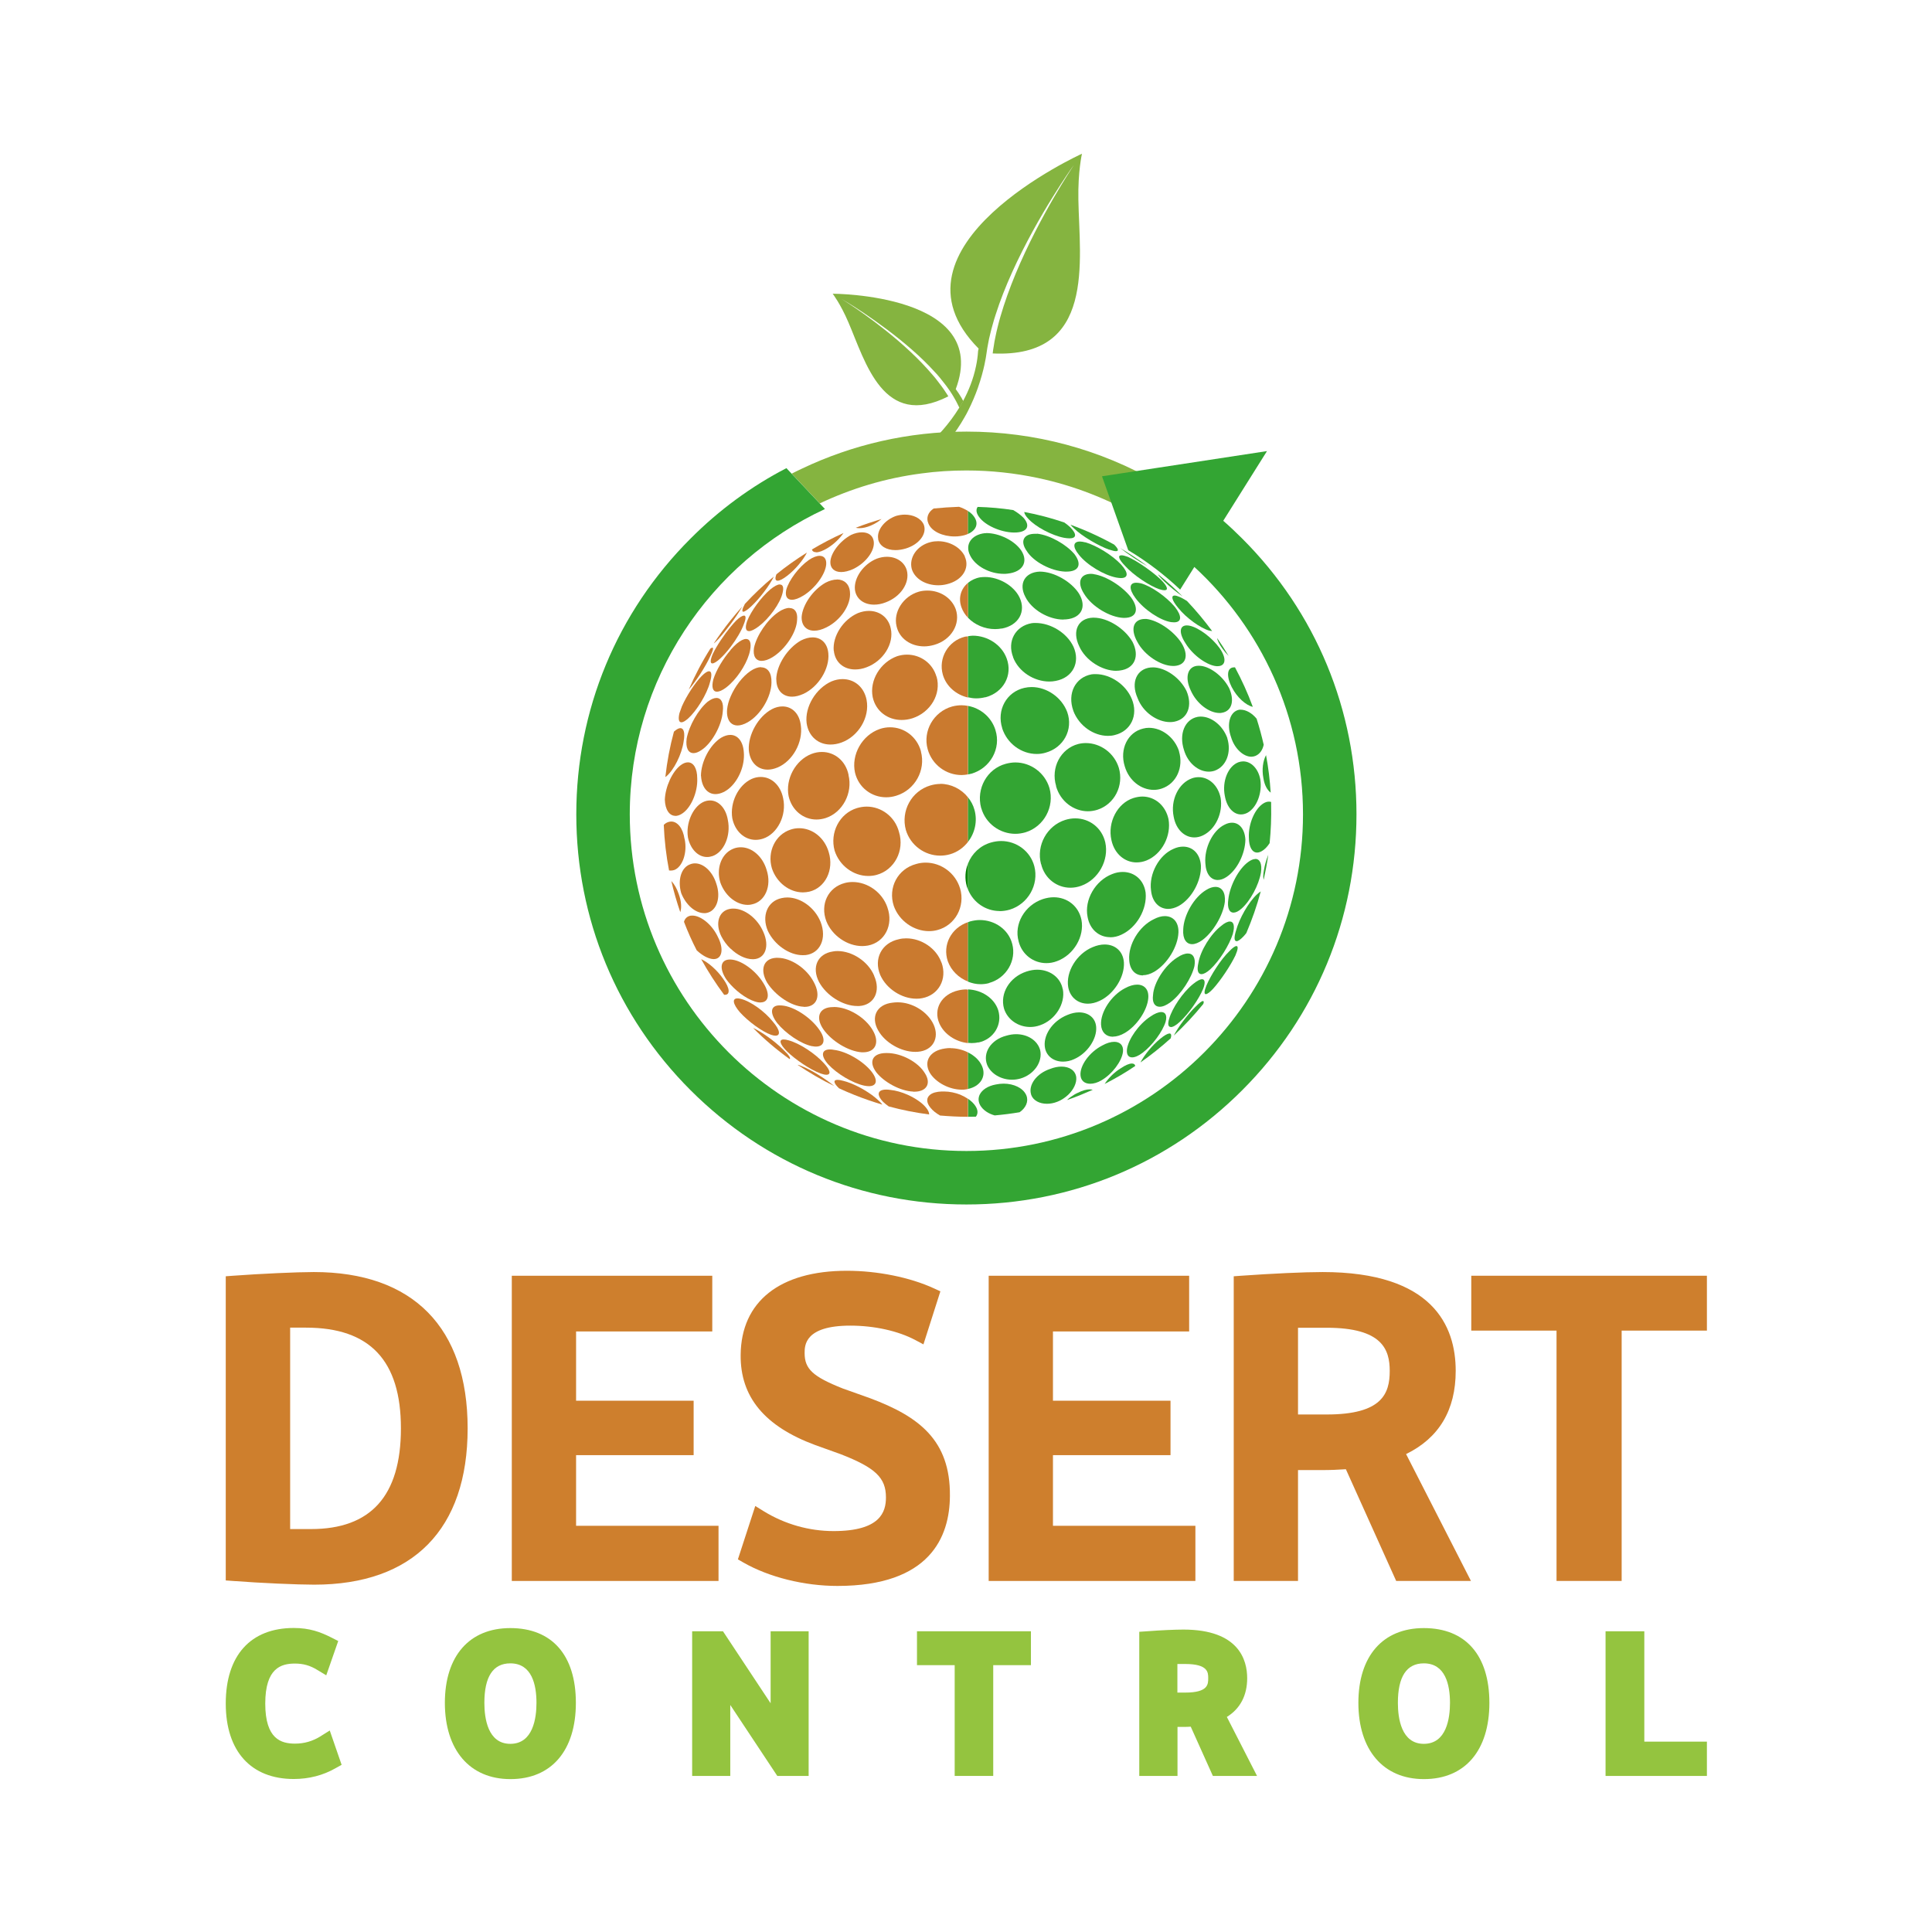 <?xml version="1.0" encoding="UTF-8"?>
<svg id="Layer_1" data-name="Layer 1" xmlns="http://www.w3.org/2000/svg" xmlns:xlink="http://www.w3.org/1999/xlink" viewBox="0 0 1080 1080">
  <defs>
    <style>
      .cls-1 {
        fill: #ce7f2d;
      }

      .cls-2 {
        fill: #ca7a2f;
      }

      .cls-3 {
        fill: #048200;
      }

      .cls-4 {
        fill: #94c43f;
      }

      .cls-5 {
        fill: #85b440;
      }

      .cls-6 {
        fill: #33a533;
      }
    </style>
    <symbol id="DC_LOGO_ICONB" viewBox="0 0 73.67 99.22">
      <g>
        <g>
          <g>
            <path class="cls-5" d="M47.41,4.34c.1,5.79,1.66,14.98-8.09,14.52,.03-.23,.05-.46,.1-.69,.04-.29,.09-.58,.16-.89,.06-.3,.13-.62,.21-.93,.08-.32,.16-.64,.26-.97,.38-1.31,.87-2.68,1.43-4.03,1.12-2.7,2.5-5.29,3.6-7.19,1-1.72,1.77-2.88,1.9-3.09-.15,.2-.95,1.34-2,3.03-1.16,1.86-2.61,4.41-3.82,7.08-.6,1.33-1.14,2.69-1.55,3.98-.11,.32-.2,.64-.29,.96-.09,.31-.17,.62-.24,.92-.08,.3-.14,.6-.19,.88-.06,.28-.1,.56-.14,.83-.02,.11-.03,.22-.05,.33,0,0-.17,1.29-.78,3.03-.24,.68-.55,1.42-.94,2.19-.1,.2-.2,.39-.32,.59-.84,1.49-2,3-3.61,4.19l-1.46-.27s2.67-1.74,4.56-4.81c.13-.21,.25-.42,.37-.64,.53-.98,.97-2.08,1.22-3.28,.1-.47,.17-.95,.2-1.45,.01-.08,.03-.16,.05-.23C28.41,8.76,47.75,0,47.75,0c0,0-.39,1.65-.34,4.34Z"/>
            <path class="cls-5" d="M36.54,23.36c-.12,.22-.24,.43-.37,.64,0-.01,0-.02-.01-.04-.06-.12-.12-.25-.19-.38-.06-.14-.15-.28-.23-.43-.08-.15-.18-.31-.28-.47-.1-.16-.21-.33-.33-.49-.12-.17-.24-.34-.38-.51-.13-.17-.27-.35-.42-.53-.15-.18-.3-.36-.47-.53-.64-.71-1.38-1.43-2.16-2.11-1.55-1.36-3.23-2.58-4.52-3.45-1.13-.76-1.96-1.25-2.15-1.36,.19,.12,1,.63,2.11,1.42,1.26,.9,2.91,2.17,4.41,3.58,.75,.7,1.47,1.45,2.09,2.18,.16,.18,.31,.36,.45,.55,.14,.18,.28,.36,.41,.54,.13,.17,.25,.35,.36,.52,.1,.14,.18,.28,.27,.42-6.15,3.14-7.82-3.24-9.44-7-.75-1.75-1.48-2.69-1.48-2.69,0,0,15.01,0,11.62,9.01,.03,.05,.07,.09,.1,.14,.12,.16,.22,.32,.32,.48,.09,.15,.19,.3,.26,.45,.01,.02,.02,.04,.03,.06Z"/>
          </g>
          <path class="cls-5" d="M55.86,31.63l-2.6,2.75c-2.96-1.74-6.22-3.03-9.67-3.76-2.18-.46-4.43-.71-6.75-.71-1.44,0-2.85,.09-4.24,.28-3.4,.44-6.63,1.42-9.61,2.83l-2.65-2.81c.31-.16,.62-.31,.94-.46,4.8-2.29,10.09-3.51,15.57-3.51,6.45,0,12.64,1.68,18.07,4.83,.32,.18,.63,.37,.95,.57Z"/>
          <path class="cls-6" d="M73.67,62.38c0,9.84-3.83,19.09-10.79,26.05-6.95,6.96-16.2,10.79-26.04,10.79s-19.09-3.83-26.05-10.79C3.83,81.47,0,72.22,0,62.38s3.83-19.09,10.79-26.04c2.7-2.71,5.75-4.94,9.05-6.65l.49,.52,2.65,2.81,.5,.53c-10.87,5.05-18.43,16.08-18.43,28.83,0,17.53,14.26,31.79,31.79,31.79s31.78-14.26,31.78-31.79c0-9.22-3.95-17.55-10.26-23.36l-1.34,2.14c-1.49-1.41-3.13-2.66-4.9-3.72l-2.48-6.98,15.58-2.38-4.13,6.58c.62,.54,1.21,1.1,1.79,1.68,6.96,6.95,10.79,16.2,10.79,26.04Z"/>
        </g>
        <path class="cls-2" d="M8.97,68.66c.23,1.01,.52,2,.85,2.96,.14-.43,.1-1.05-.15-1.72-.17-.51-.42-.94-.71-1.24Z"/>
        <path class="cls-2" d="M10.14,55.47c.14-.79,.01-1.23-.31-1.23-.16,0-.36,.11-.61,.33-.38,1.4-.65,2.82-.81,4.29,.03-.02,.05-.04,.07-.05,.72-.58,1.49-2.09,1.66-3.34Z"/>
        <path class="cls-2" d="M10.22,64.7c-.15-1.02-.67-1.64-1.25-1.64-.16,0-.33,.05-.49,.14-.08,.05-.16,.11-.22,.18,.06,1.47,.23,2.91,.5,4.3,.05,.01,.1,.01,.16,.01,.12,0,.23-.02,.35-.06,.75-.3,1.24-1.62,.96-2.93Z"/>
        <path class="cls-2" d="M9.34,62.53c.17,0,.37-.05,.57-.17,.88-.49,1.57-2.04,1.51-3.37,0-.96-.36-1.52-.88-1.52-.2,0-.43,.08-.67,.26-.8,.59-1.46,2.04-1.51,3.26,.03,.94,.42,1.53,.99,1.53Z"/>
        <path class="cls-2" d="M9.93,53.69c.15,0,.36-.12,.63-.36,.78-.7,1.77-2.27,2.06-3.41,.21-.69,.16-1.05-.08-1.05-.16,0-.39,.14-.69,.44-.65,.66-1.44,1.88-1.88,2.88-.08,.21-.15,.43-.23,.64-.13,.55-.06,.86,.18,.86Z"/>
        <path class="cls-2" d="M12.84,46.64s-.1,.03-.18,.09c-.78,1.23-1.46,2.53-2.04,3.87,.67-.76,1.58-2.16,2.02-3.13,.27-.54,.33-.83,.21-.83Z"/>
        <path class="cls-2" d="M12.08,71.71c.08,0,.16,0,.23-.02,.92-.17,1.38-1.4,.91-2.77-.36-1.15-1.2-1.91-2.01-1.91-.16,0-.31,.03-.46,.09-.85,.3-1.2,1.5-.84,2.73,.43,1.08,1.31,1.88,2.17,1.88Z"/>
        <path class="cls-2" d="M12.98,76.05c.78,0,.99-.94,.38-2.11-.54-1.15-1.6-2-2.4-2-.06,0-.12,0-.17,.01-.32,.06-.54,.27-.62,.58,.35,.92,.75,1.82,1.2,2.69,.5,.47,1.07,.8,1.57,.83h.05Z"/>
        <path class="cls-2" d="M10.42,55.24c-.11,.86,.15,1.36,.65,1.36,.21,0,.46-.09,.75-.29,.96-.63,1.9-2.27,2.01-3.61,.11-.85-.14-1.31-.6-1.31-.23,0-.51,.12-.83,.36-.86,.72-1.75,2.24-1.98,3.48Z"/>
        <path class="cls-2" d="M11.8,76.07c.65,1.17,1.37,2.29,2.16,3.35,.03,0,.05,0,.08,0,.49,0,.48-.6-.16-1.49-.56-.82-1.4-1.56-2.08-1.87Z"/>
        <path class="cls-2" d="M10.54,64.55c.23,1.12,.96,1.86,1.81,1.86,.17,0,.34-.03,.52-.09,1.06-.37,1.75-1.91,1.44-3.41-.19-1.14-.89-1.84-1.68-1.84-.23,0-.45,.05-.69,.17-.97,.51-1.6,2-1.4,3.3Z"/>
        <path class="cls-2" d="M13.48,45.76c.32-.35,.71-.84,1.08-1.33,.43-.57,.83-1.17,1.08-1.62v-.02c-.36,.41-.73,.84-1.08,1.28-.56,.7-1.08,1.42-1.58,2.17,.1-.06,.26-.22,.5-.47Z"/>
        <path class="cls-2" d="M11.78,58.76c.06,1.05,.6,1.71,1.36,1.71,.23,0,.49-.06,.76-.19,.23-.11,.46-.27,.66-.46,.82-.77,1.36-2.1,1.26-3.28-.06-1.04-.57-1.65-1.26-1.66h-.02c-.27,0-.56,.09-.87,.27-1.06,.67-1.9,2.26-1.9,3.62Z"/>
        <path class="cls-2" d="M13.6,68.81c.2,.58,.55,1.09,.97,1.46,.47,.41,1.04,.66,1.62,.66,.13,0,.26-.01,.4-.05,1.22-.25,1.89-1.71,1.38-3.26-.38-1.28-1.39-2.13-2.43-2.13-.21,0-.42,.03-.62,.1-.12,.04-.24,.1-.35,.16-.93,.54-1.35,1.82-.97,3.06Z"/>
        <path class="cls-2" d="M14.57,75.06c.62,.6,1.39,1,2.09,1,.02,0,.05,0,.06,0,1.11-.03,1.57-1.2,.93-2.6-.55-1.27-1.77-2.18-2.81-2.18-.09,0-.19,0-.28,.02-.02,0-.04,0-.06,.01-1.05,.19-1.41,1.36-.81,2.58,.22,.43,.52,.84,.87,1.17Z"/>
        <path class="cls-2" d="M15.82,43.62c-.15,0-.41,.16-.74,.48-.16,.17-.33,.36-.51,.58-.63,.77-1.3,1.76-1.67,2.53-.26,.59-.27,.92-.05,.92,.14,0,.39-.14,.73-.45,.32-.29,.67-.69,1-1.12,.54-.71,1.02-1.52,1.24-2.14,.22-.54,.21-.81,.01-.81Z"/>
        <path class="cls-2" d="M14.57,46.87c-.7,.8-1.36,1.89-1.63,2.77-.19,.74-.05,1.16,.34,1.16,.21,0,.5-.12,.85-.38,.14-.11,.29-.23,.43-.37,.86-.82,1.66-2.14,1.85-3.16,.14-.7-.02-1.07-.38-1.07-.23,0-.53,.15-.89,.45-.19,.17-.39,.37-.58,.59Z"/>
        <path class="cls-2" d="M17.4,80.14c.78,0,.93-.79,.25-1.85-.73-1.19-2.11-2.17-3.08-2.2-.01,0-.02,0-.04,0h-.04c-.88,0-1.02,.84-.32,1.88,.12,.16,.25,.33,.4,.49,.75,.82,1.79,1.53,2.6,1.67,.08,.01,.16,.02,.23,.02Z"/>
        <path class="cls-2" d="M17.46,48.48c-.29,0-.63,.11-1,.36-.77,.52-1.48,1.46-1.89,2.42-.18,.41-.29,.82-.33,1.21-.05,.57,.08,1,.33,1.26,.17,.17,.4,.26,.66,.26s.6-.1,.95-.3c1.22-.69,2.23-2.38,2.25-3.75,.03-.94-.37-1.44-.98-1.44Z"/>
        <path class="cls-2" d="M15.77,43.25c.12,0,.37-.16,.73-.49,.81-.75,1.79-2.05,2.15-2.83h0c-.96,.79-1.87,1.65-2.72,2.57l-.02,.03c-.25,.47-.29,.72-.14,.72Z"/>
        <path class="cls-2" d="M18.81,83.28c.48,0,.45-.51-.23-1.3-.79-1.01-2.17-1.98-3.07-2.18-.12-.03-.21-.04-.29-.04-.52,0-.45,.52,.23,1.31,.78,.86,2.07,1.82,2.95,2.13,.17,.06,.31,.08,.42,.08Z"/>
        <path class="cls-2" d="M19.22,40.67c-.21,0-.52,.16-.91,.48-.84,.72-1.82,2.04-2.18,2.99-.21,.61-.14,.94,.18,.94,.21,0,.52-.15,.92-.45,1-.76,2.03-2.18,2.25-3.16,.13-.52,.03-.79-.25-.79Z"/>
        <path class="cls-2" d="M17.42,58.85c-.29,0-.58,.06-.87,.19-1.25,.58-2.06,2.22-1.82,3.71,.25,1.23,1.15,2.04,2.21,2.04,.23,0,.47-.04,.71-.12,1.34-.45,2.24-2.19,1.88-3.82-.25-1.24-1.12-2-2.11-2Z"/>
        <path class="cls-2" d="M16.68,82.54c1.07,1.08,2.23,2.06,3.46,2.95,.14-.06-.05-.37-.58-.87-.8-.81-2.08-1.72-2.89-2.08Z"/>
        <path class="cls-2" d="M20.12,42.89c-.3,0-.66,.13-1.06,.41-1.03,.71-2.04,2.2-2.28,3.36-.12,.78,.17,1.23,.72,1.23,.29,0,.64-.11,1.03-.35,1.18-.72,2.28-2.33,2.32-3.53,.07-.72-.23-1.11-.72-1.11Z"/>
        <path class="cls-2" d="M19.01,40.32c.19,0,.5-.15,.91-.47,.76-.58,1.51-1.49,1.86-2.19-1,.63-1.97,1.31-2.88,2.05-.16,.4-.11,.61,.11,.61Z"/>
        <path class="cls-2" d="M21.2,53.99c-.12-1.12-.83-1.8-1.73-1.8-.32,0-.66,.08-1,.26-1.28,.68-2.26,2.4-2.18,3.86,.1,1.15,.82,1.85,1.78,1.85,.3,0,.61-.07,.95-.21,1.41-.6,2.41-2.38,2.18-3.98Z"/>
        <path class="cls-2" d="M21.48,80.56h.08c1.14,0,1.58-1.02,.87-2.33-.67-1.31-2.18-2.3-3.4-2.3-.06,0-.12,0-.18,0-1.19,.07-1.54,1.14-.82,2.36,.76,1.18,2.25,2.22,3.45,2.26Z"/>
        <path class="cls-2" d="M22.28,84.27c.13,.03,.25,.04,.35,.04,.8,0,.98-.68,.28-1.64-.8-1.13-2.36-2.15-3.49-2.24-.08-.01-.16-.01-.23-.01-.85,0-.95,.71-.22,1.67,.79,.97,2.24,1.98,3.32,2.19Z"/>
        <path class="cls-2" d="M20.89,86.03c1.1,.74,2.25,1.42,3.46,2-.84-.69-2.12-1.49-2.96-1.83-.22-.1-.39-.16-.5-.17Z"/>
        <path class="cls-2" d="M21.38,75.68c.09,0,.19,0,.28-.01,1.36-.16,2.02-1.56,1.41-3.13-.55-1.36-1.88-2.31-3.14-2.31-.18,0-.36,.02-.54,.06-1.35,.28-1.91,1.69-1.3,3.1,.61,1.3,2.01,2.29,3.29,2.29Z"/>
        <path class="cls-2" d="M19.82,41.21c-.12,.59,.1,.91,.54,.91,.28,0,.65-.13,1.09-.4,1.12-.69,2.09-2.03,2.15-2.96,.03-.51-.21-.79-.62-.79-.28,0-.64,.13-1.03,.4-.93,.65-1.89,1.91-2.13,2.83Z"/>
        <path class="cls-2" d="M23.07,86.85c.23,.08,.41,.12,.54,.12,.45,0,.41-.41-.23-1.09-.84-.93-2.32-1.89-3.33-2.16-.19-.06-.34-.08-.47-.08-.47,0-.38,.42,.3,1.11,.81,.79,2.2,1.74,3.17,2.09Z"/>
        <path class="cls-2" d="M18.89,49.65c0,1.02,.61,1.62,1.48,1.62,.33,0,.69-.09,1.09-.27,1.42-.67,2.47-2.38,2.34-3.81-.08-.98-.69-1.52-1.49-1.52-.34,0-.71,.1-1.09,.29-1.26,.71-2.32,2.32-2.34,3.68Z"/>
        <path class="cls-2" d="M21.04,63.69c-.27,0-.54,.04-.8,.13-1.46,.47-2.23,2.11-1.77,3.66,.44,1.34,1.65,2.27,2.93,2.27,.2,0,.41-.03,.61-.07,1.49-.36,2.34-2.04,1.83-3.72-.4-1.4-1.57-2.27-2.79-2.27Z"/>
        <path class="cls-2" d="M22.65,37.64c.26,0,.63-.13,1.07-.4,.61-.37,1.16-.91,1.51-1.42-1.03,.46-2.02,.98-2.98,1.55,.04,.17,.18,.26,.4,.26Z"/>
        <path class="cls-2" d="M25.71,58.65c-.28-1.34-1.33-2.16-2.52-2.16-.32,0-.66,.06-.99,.19-1.51,.59-2.47,2.37-2.15,3.99,.3,1.32,1.38,2.2,2.63,2.2,.29,0,.58-.05,.87-.14,1.59-.52,2.58-2.36,2.15-4.08Z"/>
        <path class="cls-2" d="M24.61,40.21c-.32,0-.7,.1-1.08,.3-1.18,.67-2.16,2.08-2.25,3.21-.03,.84,.45,1.32,1.19,1.32,.34,0,.72-.1,1.14-.31,1.35-.66,2.36-2.15,2.23-3.35-.06-.76-.56-1.18-1.24-1.18Z"/>
        <path class="cls-2" d="M27.41,51.56c-.25-1.22-1.16-1.95-2.27-1.95-.34,0-.69,.07-1.05,.22-1.46,.65-2.53,2.4-2.34,3.94,.18,1.25,1.09,2.02,2.25,2.02,.33,0,.68-.06,1.04-.19,1.62-.59,2.69-2.4,2.37-4.03Z"/>
        <path class="cls-2" d="M27.62,88.05c.74,0,.9-.54,.27-1.36-.78-1-2.37-1.93-3.56-2.07-.14-.03-.26-.04-.38-.04-.8,0-.89,.59-.17,1.4,.83,.9,2.32,1.79,3.42,2.02,.16,.03,.3,.05,.43,.05Z"/>
        <path class="cls-2" d="M27.84,35.1c.37-.16,.71-.37,.98-.61-.82,.25-1.63,.52-2.43,.83,.1,.03,.21,.04,.34,.04,.32,0,.7-.08,1.11-.26Z"/>
        <path class="cls-2" d="M23.99,38.54c-.02,.61,.39,.96,1.02,.96,.33,0,.71-.09,1.13-.28,1.22-.58,2.1-1.77,1.94-2.66-.09-.54-.53-.81-1.11-.81-.31,0-.67,.08-1.03,.25-1.03,.56-1.92,1.68-1.95,2.55Z"/>
        <path class="cls-2" d="M24.32,80.58s-.05,0-.08,0c-1.32,0-1.69,.98-.9,2.11,.78,1.11,2.36,2.07,3.61,2.16h.14c1.14,0,1.59-.9,.91-2.07-.7-1.23-2.34-2.21-3.68-2.21Z"/>
        <path class="cls-2" d="M28.13,77.62c-.58-1.37-2.09-2.33-3.46-2.33-.15,0-.3,.01-.44,.04-1.44,.21-2.03,1.48-1.31,2.88,.69,1.28,2.25,2.27,3.62,2.27,.06,0,.12,0,.18,0,1.41-.09,2.06-1.41,1.4-2.86Z"/>
        <path class="cls-2" d="M27.88,88.86c-.8-.58-1.84-1.11-2.65-1.31-.24-.07-.43-.1-.56-.1-.42,0-.39,.3,.14,.8,.47,.22,.94,.42,1.41,.61,.87,.35,1.77,.66,2.68,.93-.07-.1-.17-.22-.31-.34-.19-.19-.44-.39-.7-.59Z"/>
        <path class="cls-2" d="M29.38,71.17c-.49-1.44-1.88-2.4-3.29-2.4-.24,0-.49,.03-.72,.09-1.6,.41-2.36,2.02-1.76,3.61,.54,1.36,1.97,2.35,3.39,2.35,.18,0,.36-.02,.54-.05,1.58-.3,2.43-1.94,1.84-3.59Z"/>
        <path class="cls-2" d="M24.32,46.94c.12,1.1,.94,1.76,2.01,1.76,.34,0,.71-.06,1.09-.21,1.57-.59,2.61-2.24,2.27-3.68-.22-1.03-1.06-1.64-2.06-1.64-.33,0-.69,.07-1.04,.21-1.4,.61-2.41,2.18-2.28,3.55Z"/>
        <path class="cls-2" d="M27.43,61.65c-.31,0-.62,.05-.93,.14-1.66,.51-2.57,2.32-2.11,4.01,.45,1.42,1.77,2.4,3.18,2.4,.26,0,.52-.03,.78-.1,1.68-.45,2.67-2.29,2.12-4.06-.38-1.45-1.67-2.39-3.05-2.39Z"/>
        <path class="cls-2" d="M28.11,42.58c.34,0,.71-.06,1.09-.21,1.44-.53,2.32-1.86,2.01-3.03-.23-.8-.99-1.28-1.88-1.28-.31,0-.64,.06-.96,.18-1.26,.51-2.17,1.81-2.06,2.92,.11,.89,.85,1.42,1.81,1.42Z"/>
        <path class="cls-2" d="M32.55,56.44c-.38-1.39-1.58-2.28-2.92-2.28-.32,0-.65,.05-.97,.16-1.67,.57-2.72,2.43-2.34,4.13,.34,1.41,1.56,2.32,2.94,2.32,.32,0,.64-.05,.96-.15,1.75-.54,2.8-2.4,2.32-4.18Z"/>
        <path class="cls-2" d="M28.5,36.38c.12,.67,.79,1.05,1.64,1.05,.3,0,.63-.05,.97-.15,1.28-.39,2.03-1.4,1.7-2.26-.27-.6-.99-.94-1.79-.94-.27,0-.54,.04-.82,.12-1.09,.38-1.85,1.36-1.69,2.17Z"/>
        <path class="cls-2" d="M31.81,88.57s.07,0,.11,0c1.15,0,1.62-.77,1-1.74-.64-1.07-2.23-1.91-3.58-1.91h-.07c-1.29,0-1.7,.8-.94,1.82,.74,.94,2.26,1.77,3.49,1.82Z"/>
        <path class="cls-2" d="M31.29,88.86c-.54-.24-1.12-.41-1.65-.46-.14-.02-.26-.03-.37-.03-.51,0-.76,.19-.71,.49,.03,.18,.16,.41,.41,.67,.16,.15,.34,.29,.53,.43,1.25,.34,2.52,.59,3.82,.76,0-.18-.09-.4-.3-.65-.37-.46-1.02-.89-1.73-1.21Z"/>
        <path class="cls-2" d="M33.74,82.23c-.56-1.21-2-2.1-3.38-2.1-.16,0-.32,.01-.47,.03-1.51,.15-2.12,1.34-1.38,2.63,.64,1.15,2.15,2.02,3.5,2.02,.08,0,.16,0,.25-.01,1.4-.11,2.06-1.29,1.48-2.57Z"/>
        <path class="cls-2" d="M34.01,49.38c-.36-1.27-1.51-2.08-2.78-2.08-.31,0-.63,.05-.94,.15-1.59,.58-2.62,2.29-2.3,3.87,.29,1.33,1.42,2.15,2.73,2.15,.33,0,.67-.05,1.02-.16,1.71-.56,2.75-2.29,2.28-3.94Z"/>
        <path class="cls-2" d="M34.48,76.38c-.48-1.36-1.9-2.29-3.32-2.29-.23,0-.47,.02-.69,.08-1.64,.34-2.41,1.85-1.77,3.38,.57,1.29,2.01,2.24,3.42,2.24,.18,0,.36-.01,.54-.05,1.55-.29,2.39-1.8,1.83-3.36Z"/>
        <path class="cls-2" d="M35.83,43.01c-.4-1.09-1.49-1.76-2.67-1.76-.28,0-.56,.03-.83,.11-1.46,.43-2.41,1.91-2.09,3.25,.26,1.18,1.35,1.91,2.61,1.91,.3,0,.62-.05,.94-.14,1.62-.46,2.52-1.98,2.04-3.37Z"/>
        <path class="cls-2" d="M36.24,69.38c-.44-1.47-1.8-2.44-3.25-2.44-.3,0-.6,.04-.9,.13-1.74,.46-2.68,2.24-2.11,3.96,.5,1.41,1.89,2.38,3.32,2.38,.26,0,.52-.03,.78-.1,1.69-.43,2.67-2.22,2.16-3.94Z"/>
        <path class="cls-2" d="M36.69,38.02c-.42-.87-1.46-1.43-2.53-1.43-.23,0-.46,.02-.69,.08-1.29,.31-2.08,1.46-1.79,2.55,.29,.94,1.33,1.53,2.5,1.53,.26,0,.54-.03,.81-.1,1.46-.35,2.2-1.52,1.69-2.62Z"/>
        <path class="cls-6" d="M36.99,89.24v1.7c.21,0,.42,0,.62-.01h.12c.21-.26,.21-.62-.03-.99-.16-.26-.41-.49-.71-.7Z"/>
        <path class="cls-2" d="M36.28,88.86c-.48-.19-1.03-.31-1.55-.31-.08,0-.16,0-.23,0-.48,.02-.85,.12-1.08,.3-.37,.28-.39,.73,.02,1.23,.22,.28,.54,.53,.91,.74,.85,.07,1.71,.12,2.57,.12,.02,0,.04,0,.06,0v-1.7c-.21-.14-.45-.27-.71-.38Z"/>
        <path class="cls-6" d="M47.34,88.68c-.12,.05-.23,.12-.34,.18-.25,.15-.48,.32-.67,.5,.45-.15,.89-.32,1.33-.5,.37-.15,.74-.31,1.11-.47-.08-.02-.18-.04-.29-.04-.3,0-.69,.1-1.13,.33Z"/>
        <path class="cls-2" d="M34.37,59.51c-.3,0-.62,.05-.93,.14-1.8,.53-2.81,2.42-2.32,4.21,.44,1.46,1.79,2.42,3.24,2.42,.31,0,.62-.04,.93-.13,.7-.2,1.28-.63,1.7-1.17v-4.2c-.63-.79-1.6-1.28-2.62-1.28Z"/>
        <path class="cls-6" d="M37.6,61.96c-.12-.45-.34-.84-.61-1.18v4.2c.64-.83,.91-1.94,.61-3.02Z"/>
        <path class="cls-2" d="M36.14,33.34c-.81,.03-1.6,.08-2.39,.16-.53,.34-.74,.88-.5,1.42,.3,.75,1.36,1.22,2.47,1.22,.18,0,.37-.01,.55-.04,.28-.04,.52-.11,.72-.2v-2.16c-.25-.16-.54-.3-.85-.4Z"/>
        <path class="cls-6" d="M37.58,34.3c-.14-.21-.34-.4-.59-.56v2.16c.75-.33,1.03-.95,.59-1.6Z"/>
        <path class="cls-2" d="M35.33,84.45c-.18,0-.35,.01-.52,.04-1.43,.2-2.05,1.22-1.42,2.31,.56,.91,1.84,1.58,3.02,1.58,.13,0,.26,0,.39-.03,.07,0,.13-.03,.19-.04v-3.45c-.5-.25-1.08-.4-1.66-.4Z"/>
        <path class="cls-6" d="M38.31,86.15c-.23-.54-.72-.99-1.32-1.29v3.45c1.15-.24,1.76-1.17,1.32-2.16Z"/>
        <path class="cls-6" d="M39.58,54.42c-.38-1.22-1.41-2.06-2.59-2.28v6.47c.11-.02,.22-.04,.33-.07,1.78-.52,2.81-2.39,2.26-4.11Z"/>
        <path class="cls-2" d="M36.38,52.08c-.3,0-.6,.04-.9,.12-1.74,.49-2.78,2.31-2.3,4.03,.41,1.47,1.74,2.44,3.2,2.44,.2,0,.4-.03,.6-.06v-6.47c-.2-.04-.4-.06-.61-.06Z"/>
        <path class="cls-6" d="M37.95,83.93c1.46-.3,2.31-1.69,1.89-3.06-.37-1.14-1.56-1.91-2.85-1.96v5.05c.11,.01,.22,.02,.34,.02,.21,0,.42-.02,.62-.07Z"/>
        <path class="cls-2" d="M36.87,78.91c-.26,0-.52,.03-.78,.09-1.61,.36-2.41,1.77-1.8,3.14,.45,1.01,1.54,1.72,2.69,1.84v-5.05s-.08,0-.12,0Z"/>
        <path class="cls-2" d="M36.71,45.6c-1.6,.4-2.54,2.02-2.1,3.59,.32,1.11,1.26,1.9,2.37,2.16v-5.77c-.09,.01-.19,0-.28,.03Z"/>
        <path class="cls-6" d="M38.63,51.33c1.7-.45,2.6-2.08,2.01-3.67-.47-1.29-1.8-2.15-3.2-2.15-.15,0-.3,.03-.45,.05v5.77c.25,.06,.51,.1,.78,.1,.29,0,.57-.04,.86-.11Z"/>
        <path class="cls-2" d="M35.08,76.25c.32,.89,1.04,1.58,1.91,1.92v-5.61c-1.59,.54-2.43,2.15-1.91,3.69Z"/>
        <path class="cls-6" d="M38.99,78.3c1.62-.45,2.6-2.13,2.17-3.7-.36-1.36-1.65-2.24-3.06-2.24-.3,0-.6,.05-.91,.13-.07,.02-.13,.05-.2,.08v5.61c.37,.15,.77,.24,1.18,.24,.27,0,.55-.03,.82-.11Z"/>
        <path class="cls-6" d="M40.18,44.84c1.58-.3,2.32-1.6,1.67-2.95-.55-1.12-1.95-1.92-3.26-1.92-.16,0-.3,.01-.46,.03-.45,.08-.83,.27-1.14,.52v3.3c.63,.66,1.58,1.07,2.55,1.07,.21,0,.43-.02,.64-.06Z"/>
        <path class="cls-2" d="M36.38,42.86c.13,.36,.34,.68,.61,.96v-3.3c-.67,.55-.95,1.43-.61,2.34Z"/>
        <path class="cls-6" d="M38.7,35.83s-.08,0-.12,0c-1.26,.14-1.91,1.06-1.4,2.09,.49,1.03,1.86,1.75,3.18,1.75,.12,0,.25,0,.37-.02,1.42-.15,1.97-1.1,1.3-2.16-.63-.95-2.08-1.67-3.33-1.67Z"/>
        <path class="cls-6" d="M41.31,35.77h.06c1.19,0,1.55-.59,.87-1.38-.25-.26-.6-.52-.98-.74-1.1-.17-2.23-.27-3.36-.3-.17,.23-.15,.56,.12,.93,.56,.81,2.05,1.47,3.29,1.49Z"/>
        <path class="cls-6" d="M42.47,88.86c-.3-.64-1.16-1.05-2.12-1.05-.25,0-.5,.03-.74,.08-.76,.14-1.3,.51-1.52,.96-.15,.32-.14,.67,.06,1.02,.26,.44,.77,.78,1.36,.94,.79-.07,1.58-.17,2.35-.3,.58-.4,.86-1,.65-1.56-.01-.03-.03-.07-.04-.1Z"/>
        <path class="cls-3" d="M36.88,69.2c.03,.1,.07,.19,.11,.28v-2.46c-.27,.67-.33,1.43-.11,2.18Z"/>
        <path class="cls-6" d="M39.97,71.52c.32,0,.65-.05,.96-.14,1.73-.53,2.77-2.36,2.32-4.1-.38-1.44-1.7-2.38-3.13-2.38-.32,0-.64,.05-.96,.14-1.03,.29-1.8,1.05-2.17,1.98v2.46c.5,1.24,1.69,2.03,2.98,2.03Z"/>
        <path class="cls-6" d="M41.53,83.14c-.3,0-.61,.05-.92,.14-1.47,.38-2.26,1.62-1.81,2.77,.36,.84,1.32,1.39,2.35,1.39,.26,0,.52-.04,.78-.11,1.29-.37,2.13-1.58,1.87-2.69-.25-.91-1.18-1.5-2.27-1.5Z"/>
        <path class="cls-6" d="M38.24,61.79c.41,1.47,1.77,2.43,3.22,2.43,.32,0,.63-.05,.95-.14,1.76-.54,2.76-2.42,2.27-4.18-.43-1.45-1.77-2.42-3.22-2.42-.3,0-.61,.05-.91,.13-1.76,.47-2.81,2.35-2.32,4.17Z"/>
        <path class="cls-6" d="M45.93,78.88c-.21-1.11-1.22-1.83-2.41-1.83-.32,0-.66,.06-1,.17-1.61,.52-2.54,2.07-2.13,3.51,.33,1.05,1.35,1.73,2.47,1.73,.3,0,.61-.05,.92-.16,1.45-.49,2.43-2.05,2.16-3.42Z"/>
        <path class="cls-6" d="M40.21,54.24c.47,1.47,1.83,2.44,3.27,2.44,.28,0,.56-.04,.83-.12,1.71-.47,2.63-2.19,2.05-3.83-.52-1.4-1.93-2.37-3.37-2.37-.23,0-.46,.03-.69,.08-1.67,.38-2.63,2.09-2.08,3.81Z"/>
        <path class="cls-6" d="M46.07,36.27c.19,.03,.36,.05,.5,.05,.67,0,.71-.4,.07-1.05-.16-.15-.35-.3-.56-.45-1.22-.41-2.48-.75-3.78-.99,.01,.16,.13,.37,.36,.62,.7,.79,2.28,1.61,3.41,1.82Z"/>
        <path class="cls-6" d="M41.24,47.54c.52,1.38,1.99,2.3,3.43,2.3,.2,0,.4-.02,.6-.06,1.6-.3,2.34-1.73,1.68-3.22-.61-1.31-2.15-2.25-3.58-2.25-.12,0-.25,0-.37,.02-1.54,.27-2.34,1.71-1.75,3.21Z"/>
        <path class="cls-6" d="M43.51,35.89c-.07,0-.14,0-.2,0-1.05,0-1.44,.68-.78,1.62,.64,1.04,2.33,1.9,3.62,1.95,.05,0,.09,0,.14,0,1.18,0,1.47-.69,.75-1.65-.79-.93-2.33-1.8-3.52-1.93Z"/>
        <path class="cls-6" d="M47.21,87.21c-.08-.64-.64-1.01-1.4-1.01-.33,0-.69,.07-1.07,.22-1.29,.43-2.08,1.53-1.79,2.42,0,0,0,.01,0,.02,.19,.54,.79,.85,1.49,.85,.32,0,.65-.06,.98-.19,.39-.15,.74-.39,1.03-.66,.51-.49,.81-1.11,.76-1.65Z"/>
        <path class="cls-6" d="M45.99,43.98c.08,0,.17,0,.26-.01,1.45-.12,1.97-1.19,1.22-2.43-.73-1.14-2.36-2.08-3.71-2.08h-.01c-1.38,.06-2.01,1.13-1.35,2.38,.6,1.23,2.2,2.15,3.6,2.15Z"/>
        <path class="cls-6" d="M41.77,74.39c.32,1.24,1.4,2.04,2.62,2.04,.34,0,.67-.06,1.01-.19,1.59-.59,2.6-2.35,2.3-3.9-.27-1.31-1.35-2.13-2.62-2.13-.33,0-.67,.06-1.02,.17-1.71,.57-2.76,2.36-2.29,4Z"/>
        <path class="cls-6" d="M45.97,85.73c.33,0,.69-.07,1.03-.23,1.25-.54,2.18-1.92,2.09-3.04-.06-.86-.73-1.38-1.62-1.38-.34,0-.71,.08-1.09,.24-1.46,.58-2.37,2-2.11,3.18,.18,.77,.86,1.23,1.69,1.23Z"/>
        <path class="cls-6" d="M43.89,67.07c.33,1.38,1.49,2.24,2.77,2.24,.34,0,.67-.06,1.01-.18,1.63-.58,2.65-2.42,2.28-4.1-.32-1.39-1.5-2.27-2.84-2.27-.31,0-.63,.05-.95,.15-1.71,.54-2.74,2.4-2.28,4.16Z"/>
        <path class="cls-6" d="M50.32,37.38c.29,.1,.5,.15,.64,.15,.29,0,.23-.22-.17-.62-1.32-.73-2.7-1.36-4.13-1.88,.08,.1,.2,.23,.35,.36,.78,.76,2.32,1.64,3.31,2Z"/>
        <path class="cls-6" d="M45.3,59.72c.41,1.45,1.68,2.37,3.01,2.37,.3,0,.6-.05,.89-.14,1.62-.52,2.52-2.28,2.03-3.96-.43-1.4-1.73-2.34-3.12-2.34-.24,0-.48,.03-.72,.09-1.64,.43-2.61,2.22-2.08,3.97Z"/>
        <path class="cls-6" d="M51.62,84.81c.07-.61-.27-.95-.82-.95-.32,0-.71,.11-1.14,.35-1.22,.63-2.12,1.9-2.05,2.81,.04,.52,.4,.8,.92,.8,.31,0,.69-.1,1.07-.33,1.01-.59,1.91-1.79,2.02-2.68Z"/>
        <path class="cls-6" d="M51.71,76.36c-.08-1.06-.83-1.69-1.82-1.69-.35,0-.73,.08-1.13,.25-1.51,.62-2.55,2.33-2.31,3.77,.17,.98,.93,1.57,1.86,1.57,.35,0,.73-.09,1.11-.27,1.36-.63,2.37-2.27,2.29-3.63Z"/>
        <path class="cls-6" d="M48.07,36.7c-.2-.05-.37-.08-.51-.08-.65,0-.72,.5-.1,1.25,.77,.98,2.39,1.93,3.52,2.15,.17,.03,.32,.05,.45,.05,.71,0,.72-.5,.02-1.27-.83-.89-2.32-1.8-3.38-2.11Z"/>
        <path class="cls-6" d="M48.86,39.69c-.08-.01-.17-.02-.25-.02-1.03,0-1.36,.8-.66,1.89,.74,1.22,2.46,2.22,3.71,2.27h.09c1.17,0,1.42-.83,.65-1.91-.8-1.05-2.36-2.05-3.55-2.22Z"/>
        <path class="cls-6" d="M46.93,52.6c.54,1.43,1.92,2.37,3.27,2.37,.22,0,.44-.02,.65-.08,1.53-.37,2.23-1.89,1.61-3.39-.56-1.38-2.03-2.36-3.42-2.36-.13,0-.26,0-.38,.02-1.54,.28-2.31,1.8-1.73,3.43Z"/>
        <path class="cls-6" d="M52.46,85.91c-.24,0-.61,.15-1.05,.45-.62,.38-1.17,.94-1.52,1.48,1-.51,1.97-1.07,2.89-1.7-.02-.15-.14-.23-.32-.23Z"/>
        <path class="cls-6" d="M51.01,48.82c.11,0,.21,0,.31-.02,1.42-.17,1.89-1.37,1.2-2.71-.72-1.25-2.33-2.28-3.66-2.28h-.08c-1.39,.05-1.98,1.25-1.3,2.68,.59,1.36,2.17,2.34,3.53,2.34Z"/>
        <path class="cls-6" d="M51.35,37.23c.8,.63,1.86,1.33,2.58,1.71-.83-.61-1.69-1.18-2.58-1.71Z"/>
        <path class="cls-6" d="M50.42,73.99c.34,0,.71-.08,1.06-.25,1.45-.67,2.43-2.42,2.28-3.96-.16-1.2-1.05-1.96-2.16-1.96-.32,0-.66,.06-1,.2-1.59,.61-2.65,2.44-2.32,4.05,.21,1.19,1.09,1.91,2.13,1.91Z"/>
        <path class="cls-6" d="M50.69,83.37c.33,0,.72-.12,1.11-.35,1.15-.68,2.12-2.15,2.21-3.28,.07-.81-.36-1.28-1.05-1.28-.33,0-.73,.11-1.15,.34-1.29,.67-2.32,2.24-2.26,3.44,.04,.73,.49,1.14,1.12,1.14Z"/>
        <path class="cls-6" d="M55.04,41.12c.21,.07,.38,.1,.5,.1,.4,0,.28-.38-.34-1-.8-.76-2.18-1.73-3.11-2.15-.27-.1-.47-.15-.61-.15-.38,0-.28,.36,.34,1,.79,.88,2.3,1.88,3.22,2.2Z"/>
        <path class="cls-6" d="M52.48,85.33c.26,0,.61-.14,1-.44,.93-.7,1.89-2.01,2.17-2.93,.16-.59-.02-.91-.41-.91-.26,0-.63,.14-1.05,.44-1.09,.72-2.06,2.13-2.19,3.06-.06,.52,.13,.78,.49,.78Z"/>
        <path class="cls-6" d="M53.46,60.7c-.27,0-.56,.05-.85,.14-1.52,.48-2.46,2.29-2.08,3.97,.28,1.31,1.27,2.11,2.37,2.11,.32,0,.64-.06,.96-.19,1.45-.6,2.34-2.33,2.06-3.9-.28-1.29-1.29-2.13-2.47-2.13Z"/>
        <path class="cls-6" d="M56,83.08c-.17,0-.47,.17-.87,.5-.74,.6-1.48,1.51-1.86,2.23,1-.7,1.95-1.46,2.86-2.28,.09-.3,.05-.46-.13-.46Z"/>
        <path class="cls-6" d="M57.25,41.8c-.74-.74-1.51-1.44-2.32-2.09,.06,.14,.26,.36,.58,.67,.47,.46,1.13,.99,1.74,1.42Z"/>
        <path class="cls-6" d="M53.29,40.56c-.16-.03-.29-.05-.41-.05-.67,0-.73,.57-.08,1.45,.8,1.09,2.34,2.11,3.36,2.27,.1,.01,.19,.02,.28,.02,.75,0,.76-.6,.07-1.47-.79-.94-2.21-1.95-3.21-2.22Z"/>
        <path class="cls-6" d="M53.51,77.57c.33,0,.71-.11,1.09-.34,1.22-.74,2.21-2.36,2.26-3.7,.03-.97-.5-1.54-1.29-1.54-.32,0-.67,.1-1.05,.3-1.39,.67-2.41,2.39-2.31,3.83,.05,.95,.57,1.47,1.3,1.47Z"/>
        <path class="cls-6" d="M56.92,56.43c-.43-1.32-1.62-2.22-2.85-2.22-.17,0-.36,.02-.54,.07-1.46,.34-2.25,1.95-1.74,3.57,.4,1.36,1.55,2.22,2.74,2.22,.25,0,.5-.04,.74-.12,1.41-.46,2.09-2.03,1.64-3.52Z"/>
        <path class="cls-6" d="M53.83,43.93h-.12c-1.1,0-1.43,.93-.73,2.17,.67,1.27,2.23,2.27,3.38,2.27h.09c1.16-.06,1.4-1.02,.7-2.16-.73-1.14-2.22-2.15-3.32-2.28Z"/>
        <path class="cls-6" d="M54.42,48.51c-.06,0-.12,0-.17,0-1.31,.12-1.92,1.39-1.25,2.89,.5,1.35,1.87,2.27,3.06,2.27,.14,0,.28-.01,.42-.04,1.28-.26,1.72-1.54,1.14-2.9-.62-1.27-2.01-2.23-3.2-2.23Z"/>
        <path class="cls-6" d="M58.37,76.71c.13-.77-.13-1.19-.62-1.19-.28,0-.62,.12-1.02,.39-1.17,.74-2.2,2.37-2.27,3.53-.1,.73,.17,1.11,.63,1.11,.28,0,.63-.14,1.02-.43,1.01-.76,1.99-2.28,2.26-3.41Z"/>
        <path class="cls-6" d="M58.98,67.21c-.08-1.12-.78-1.78-1.68-1.78-.29,0-.59,.06-.91,.21-1.36,.58-2.33,2.36-2.12,3.92,.11,1.11,.78,1.75,1.62,1.75,.31,0,.64-.09,.98-.27,1.24-.68,2.17-2.4,2.11-3.82Z"/>
        <path class="cls-6" d="M56.14,82.47c.19,0,.49-.16,.85-.5,.83-.75,1.81-2.16,2.2-3.11,.23-.59,.17-.91-.1-.91-.19,0-.48,.15-.87,.47-.96,.78-1.95,2.27-2.23,3.24-.17,.53-.1,.8,.15,.8Z"/>
        <path class="cls-6" d="M58.46,80.56c-.72,.69-1.62,1.89-2.04,2.71,1-.93,1.93-1.93,2.79-2.99,.06-.18,.05-.27-.04-.27-.11,0-.35,.18-.71,.55Z"/>
        <path class="cls-6" d="M56.5,41.72c-.37,0-.27,.45,.34,1.17,.76,.96,2.12,1.91,2.89,2.13,.13,.03,.23,.05,.31,.05h0c-.74-.99-1.53-1.95-2.38-2.84-.26-.16-.5-.3-.72-.39-.19-.08-.33-.12-.44-.12Z"/>
        <path class="cls-6" d="M60.84,60.82c-.24-1.18-1.1-1.95-2.07-1.95-.2,0-.41,.03-.61,.1-1.29,.44-2.08,2.07-1.75,3.64,.22,1.21,1.03,1.95,1.95,1.95,.26,0,.54-.06,.81-.19,1.21-.58,1.91-2.15,1.67-3.56Z"/>
        <path class="cls-6" d="M57.65,44.54c-.69,0-.78,.69-.12,1.69,.7,1.16,2.08,2.11,2.94,2.16h.08c.8,0,.87-.75,.19-1.71-.71-.98-1.94-1.92-2.82-2.11-.1-.02-.18-.03-.27-.03Z"/>
        <path class="cls-6" d="M61.6,47.43c-.34-.58-.71-1.15-1.09-1.7,.03,.23,.19,.57,.5,1,.17,.24,.38,.48,.59,.7Z"/>
        <path class="cls-6" d="M58.15,74.64c.28,0,.61-.13,.96-.38,1.03-.76,1.97-2.35,2.13-3.61,.08-.89-.28-1.42-.89-1.42-.25,0-.55,.09-.87,.29-1.16,.69-2.13,2.39-2.17,3.74-.06,.9,.3,1.38,.84,1.38Z"/>
        <path class="cls-6" d="M61.48,55.19c-.43-1.19-1.49-2.04-2.51-2.04-.1,0-.21,.01-.32,.03-1.19,.24-1.76,1.62-1.27,3.12,.36,1.24,1.36,2.05,2.34,2.05,.19,0,.38-.03,.56-.09,1.11-.4,1.6-1.75,1.19-3.07Z"/>
        <path class="cls-6" d="M61.61,50.4c-.59-1.12-1.86-2.05-2.81-2.05h-.04c-1.02,0-1.35,1.07-.73,2.35,.55,1.24,1.74,2.11,2.7,2.11,.08,0,.16,0,.23-.02,.99-.16,1.21-1.22,.66-2.38Z"/>
        <path class="cls-6" d="M62,73.64c.2-.73,.07-1.14-.28-1.14-.21,0-.49,.13-.82,.41-.98,.75-1.97,2.34-2.16,3.51-.16,.69-.03,1.05,.29,1.05,.21,0,.5-.15,.84-.46,.87-.8,1.79-2.28,2.14-3.38Z"/>
        <path class="cls-6" d="M62.33,74.82c-.13,0-.36,.16-.67,.49-.79,.76-1.75,2.25-2.17,3.26-.21,.52-.21,.79-.05,.79,.13,0,.38-.17,.7-.52,.72-.8,1.64-2.18,2.1-3.14,.25-.58,.27-.88,.1-.88Z"/>
        <path class="cls-6" d="M63.18,64.77c-.05-.98-.56-1.6-1.26-1.6-.23,0-.46,.06-.71,.19-1.11,.54-1.92,2.19-1.81,3.63,.05,1.02,.52,1.59,1.17,1.59,.25,0,.53-.09,.82-.28,1.02-.67,1.77-2.21,1.79-3.53Z"/>
        <path class="cls-6" d="M61.9,50.38c.49,.96,1.32,1.7,1.98,1.85-.47-1.29-1.04-2.53-1.68-3.73-.03,0-.06,0-.08,0-.68,0-.76,.82-.22,1.89Z"/>
        <path class="cls-6" d="M62.3,73.35c-.21,.67-.18,1.01,.05,1.01,.14,0,.36-.15,.65-.45,.09-.1,.18-.2,.27-.32,.54-1.27,1-2.58,1.36-3.93-.1,.06-.23,.16-.38,.3-.78,.73-1.65,2.27-1.95,3.39Z"/>
        <path class="cls-6" d="M64.59,59.09c-.19-1.03-.87-1.71-1.62-1.71-.15,0-.29,.03-.44,.08-.98,.36-1.57,1.8-1.29,3.18,.19,1.1,.82,1.75,1.52,1.75,.2,0,.4-.05,.6-.15,.91-.49,1.42-1.9,1.23-3.14Z"/>
        <path class="cls-6" d="M64.11,66.6c-.18,0-.4,.09-.65,.27-.92,.65-1.75,2.26-1.89,3.53-.12,.82,.09,1.26,.49,1.26,.21,0,.47-.12,.76-.38,.84-.74,1.63-2.24,1.83-3.4,.12-.82-.1-1.29-.53-1.29Z"/>
        <path class="cls-6" d="M62.61,52.5c-.87,.15-1.24,1.31-.78,2.6,.33,1.1,1.18,1.84,1.91,1.84,.13,0,.26-.03,.37-.07,.43-.17,.69-.56,.8-1.06-.19-.83-.41-1.65-.67-2.46-.43-.53-1-.85-1.5-.85-.05,0-.1,0-.14,0Z"/>
        <path class="cls-6" d="M64.91,68.56c.17-.78,.32-1.57,.43-2.36-.19,.48-.34,1-.41,1.46-.08,.41-.08,.71-.02,.9Z"/>
        <path class="cls-6" d="M64.88,58.96c.1,.66,.37,1.14,.69,1.37-.08-1.2-.22-2.38-.44-3.54-.29,.54-.41,1.35-.25,2.17Z"/>
        <path class="cls-6" d="M65.61,61.21c-.06-.02-.14-.03-.21-.03-.15,0-.32,.05-.49,.15-.83,.49-1.46,1.94-1.4,3.24,0,.91,.32,1.42,.78,1.42,.19,0,.4-.09,.61-.25,.21-.16,.4-.38,.57-.64,.12-1.2,.17-2.42,.14-3.66,0-.08,0-.16,0-.23Z"/>
      </g>
    </symbol>
    <symbol id="DC_LOGO_VER" viewBox="0 0 139.86 153.48">
      <g>
        <g>
          <g>
            <path class="cls-4" d="M8.98,149.42c-.77,.48-1.56,.71-2.44,.71-1.31,0-2.81-.43-2.81-3.78s1.49-3.78,2.8-3.78c.79,0,1.43,.18,2.13,.61l.83,.5,1.13-3.24-.61-.31c-1.08-.55-2.1-.92-3.59-.92-4.08,0-6.42,2.6-6.42,7.13s2.4,7.13,6.42,7.13c1.43,0,2.76-.34,3.95-1.02l.57-.32-1.12-3.24-.83,.52Z"/>
            <path class="cls-4" d="M26.87,139.22c-3.87,0-6.18,2.64-6.18,7.06s2.32,7.2,6.19,7.2,6.18-2.69,6.18-7.2-2.26-7.06-6.19-7.06Zm0,10.93c-2.13,0-2.45-2.42-2.45-3.87,0-2.47,.82-3.73,2.45-3.73,2.04,0,2.47,2.03,2.47,3.73,0,1.44-.32,3.87-2.47,3.87Z"/>
            <polygon class="cls-4" points="51.45 146.32 46.95 139.52 44.04 139.52 44.04 153.18 47.64 153.18 47.64 146.48 52.08 153.18 55.04 153.18 55.04 139.52 51.45 139.52 51.45 146.32"/>
            <polygon class="cls-4" points="65.27 142.72 68.83 142.72 68.83 153.18 72.47 153.18 72.47 142.72 76.03 142.72 76.03 139.52 65.27 139.52 65.27 142.72"/>
            <path class="cls-4" d="M94.53,147.61c1.26-.78,1.92-2.03,1.92-3.66,0-1.71-.78-4.59-6.02-4.59-.77,0-2.12,.06-3.44,.16l-.73,.05v13.61h3.61v-4.63h.53c.25,0,.49,0,.72-.02l2.09,4.65h4.17l-2.85-5.57Zm-3.93-2.3h-.74v-2.7h.74c2.17,0,2.17,.81,2.17,1.34,0,.57,0,1.36-2.17,1.36Z"/>
            <path class="cls-4" d="M113.13,139.22c-3.87,0-6.18,2.64-6.18,7.06s2.32,7.2,6.19,7.2,6.18-2.69,6.18-7.2-2.26-7.06-6.19-7.06Zm0,10.93c-2.13,0-2.45-2.42-2.45-3.87,0-2.47,.82-3.73,2.45-3.73,2.04,0,2.47,2.03,2.47,3.73,0,1.44-.32,3.87-2.47,3.87Z"/>
            <polygon class="cls-4" points="133.95 149.94 133.95 139.52 130.29 139.52 130.29 153.18 139.86 153.18 139.86 149.94 133.95 149.94"/>
          </g>
          <g>
            <path class="cls-1" d="M8.31,105.6c-1.57,0-5.07,.16-7.64,.35l-.68,.05v28.72l.68,.05c2.65,.2,6.1,.35,7.68,.35,9.34,0,14.49-5.24,14.49-14.76s-5.16-14.76-14.53-14.76Zm-.27,24.27h-1.96v-19.02h1.5c6.03,0,8.96,3.11,8.96,9.51s-2.86,9.51-8.49,9.51Z"/>
            <polygon class="cls-1" points="33.08 122.89 44.18 122.89 44.18 117.75 33.08 117.75 33.08 111.21 45.94 111.21 45.94 105.95 27.01 105.95 27.01 134.77 46.53 134.77 46.53 129.56 33.08 129.56 33.08 122.89"/>
            <path class="cls-1" d="M60.86,117.52l-2.61-.93c-2.82-1.12-3.59-1.84-3.59-3.34,0-.71,0-2.59,4.31-2.59,2.28,0,4.52,.5,6.14,1.36l.77,.41,1.6-5.01-.59-.27c-2.27-1.05-5.35-1.67-8.24-1.67-6.33,0-9.99,2.9-10.03,7.95-.04,3.96,2.26,6.74,7.05,8.51l2.37,.85c3.3,1.28,4.3,2.23,4.3,4.09,0,1.36-.51,3.18-4.94,3.18-2.32,0-4.61-.65-6.61-1.88l-.79-.49-1.64,5.04,.52,.3c2.41,1.38,5.73,2.21,8.88,2.21,8.73,0,10.6-4.62,10.62-8.5,.05-5.3-2.97-7.51-7.52-9.22Z"/>
            <polygon class="cls-1" points="78.11 122.89 89.21 122.89 89.21 117.75 78.11 117.75 78.11 111.21 90.97 111.21 90.97 105.95 72.04 105.95 72.04 134.77 91.56 134.77 91.56 129.56 78.11 129.56 78.11 122.89"/>
            <path class="cls-1" d="M111.45,122.79c3.12-1.52,4.69-4.16,4.69-7.86,0-4.26-2.18-9.33-12.57-9.33-1.72,0-4.75,.14-7.71,.35l-.68,.05v28.77h6.07v-10.47h2.24c.8,0,1.55-.03,2.28-.08l4.75,10.55h7.06l-6.13-11.99Zm-7.49-3.74h-2.71v-8.19h2.71c5.25,0,5.95,2.06,5.95,4.08,0,2.14-.72,4.11-5.95,4.11Z"/>
            <polygon class="cls-1" points="117.61 105.95 117.61 111.13 125.66 111.13 125.66 134.77 131.81 134.77 131.81 111.13 139.86 111.13 139.86 105.95 117.61 105.95"/>
          </g>
        </g>
        <use width="73.67" height="99.22" transform="translate(33.1)" xlink:href="#DC_LOGO_ICONB"/>
      </g>
    </symbol>
  </defs>
  <use width="139.86" height="153.48" transform="translate(126.2 85.93) scale(5.92)" xlink:href="#DC_LOGO_VER"/>
</svg>